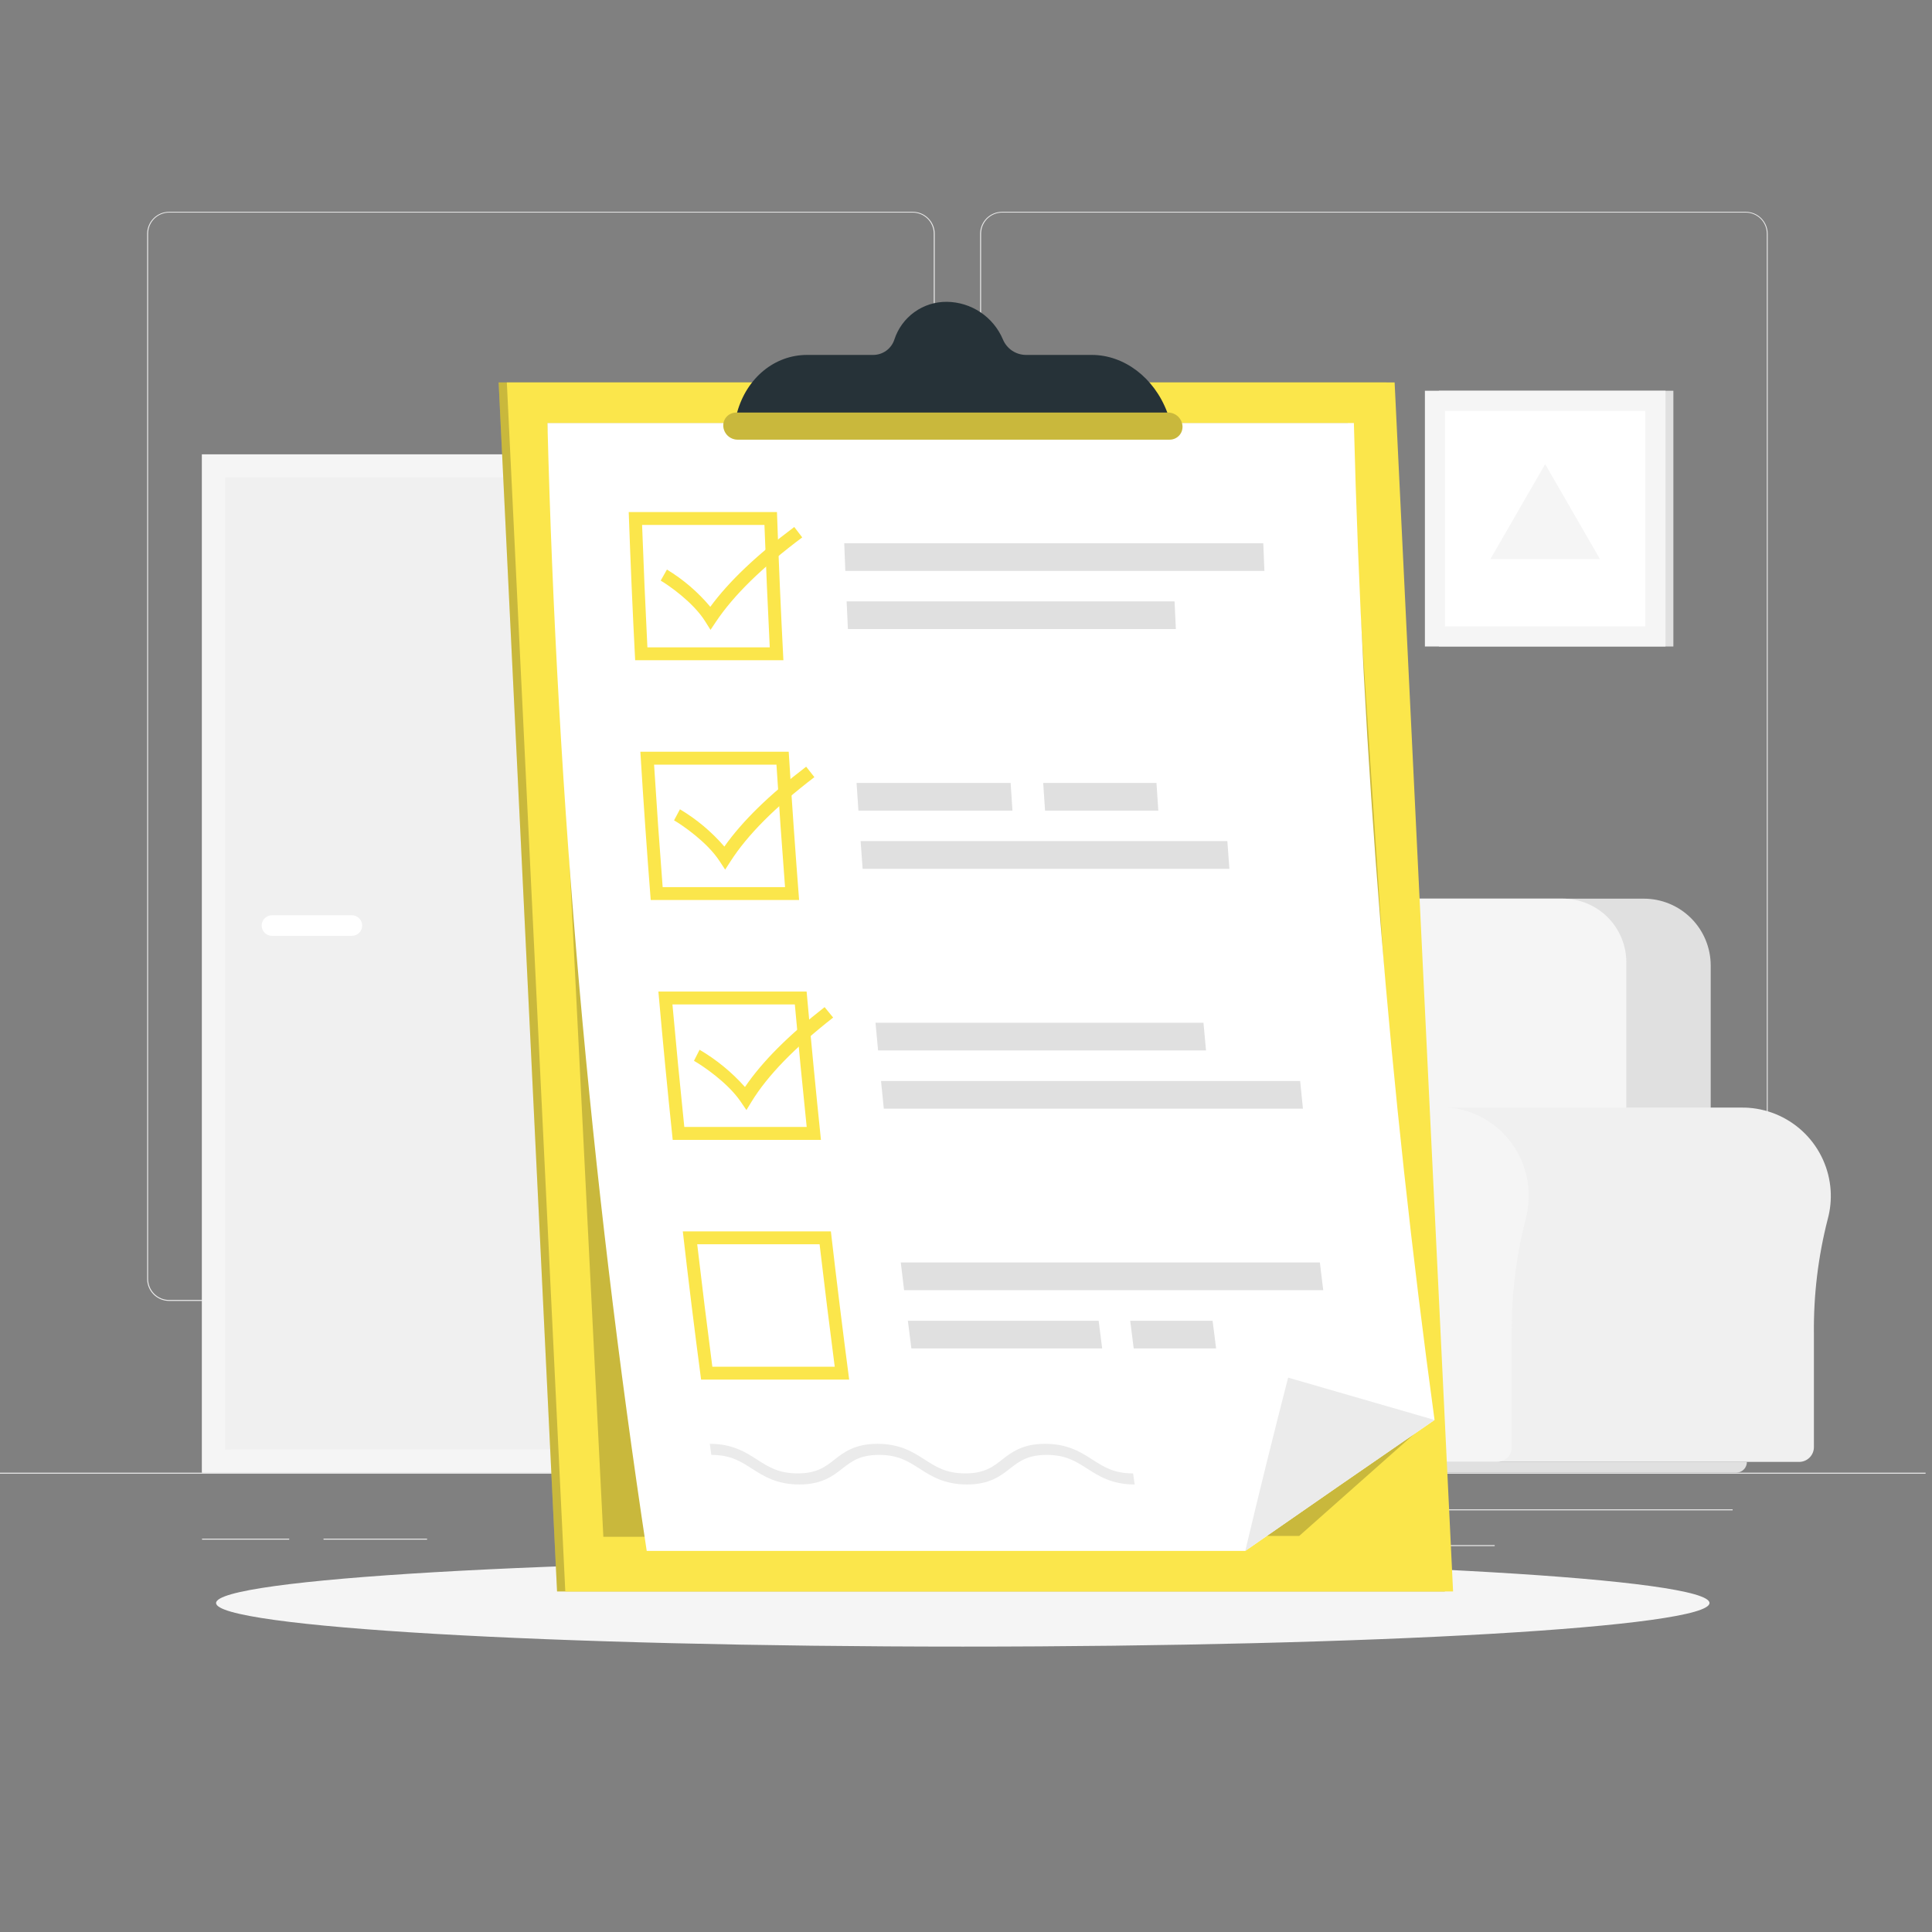 <svg width="181" height="181" viewBox="0 0 181 181" fill="none" xmlns="http://www.w3.org/2000/svg">
<rect x="0" y="0" width="181" height="181" fill="#808080" stroke="none"/>
<g clip-path="url(#clip0_307_4039)">
<path d="M180.4 137.97H0V138.06H180.4V137.97Z" fill="#EBEBEB"/>
<path d="M162.324 141.404H129.527V141.494H162.324V141.404Z" fill="#EBEBEB"/>
<path d="M119.504 140.427H110.523V140.517H119.504V140.427Z" fill="#EBEBEB"/>
<path d="M140.03 144.756H126.106V144.846H140.03V144.756Z" fill="#EBEBEB"/>
<path d="M27.096 144.15H18.928V144.241H27.096V144.15Z" fill="#EBEBEB"/>
<path d="M40.01 144.15H30.308V144.241H40.01V144.15Z" fill="#EBEBEB"/>
<path d="M81.234 142.628H64.334V142.718H81.234V142.628Z" fill="#EBEBEB"/>
<path d="M85.51 121.878H15.843C15.297 121.877 14.774 121.66 14.388 121.273C14.003 120.887 13.786 120.364 13.786 119.818V21.886C13.791 21.343 14.009 20.824 14.395 20.442C14.78 20.06 15.3 19.845 15.843 19.844H85.51C86.056 19.844 86.58 20.061 86.966 20.447C87.353 20.834 87.57 21.358 87.57 21.904V119.818C87.57 120.364 87.353 120.888 86.966 121.275C86.58 121.661 86.056 121.878 85.51 121.878ZM15.843 19.916C15.321 19.917 14.821 20.125 14.452 20.494C14.083 20.863 13.876 21.364 13.876 21.886V119.818C13.876 120.34 14.083 120.84 14.452 121.209C14.821 121.579 15.321 121.787 15.843 121.788H85.51C86.032 121.787 86.532 121.579 86.901 121.21C87.271 120.84 87.479 120.34 87.48 119.818V21.886C87.479 21.364 87.271 20.863 86.901 20.494C86.532 20.125 86.032 19.917 85.51 19.916H15.843Z" fill="#EBEBEB"/>
<path d="M163.554 121.878H93.883C93.337 121.877 92.814 121.66 92.428 121.274C92.042 120.887 91.824 120.364 91.823 119.818V21.886C91.829 21.343 92.048 20.824 92.434 20.442C92.82 20.059 93.34 19.845 93.883 19.844H163.554C164.096 19.846 164.615 20.061 165 20.443C165.384 20.826 165.602 21.344 165.607 21.886V119.818C165.607 120.363 165.391 120.886 165.006 121.272C164.621 121.658 164.099 121.876 163.554 121.878ZM93.883 19.916C93.361 19.917 92.861 20.125 92.492 20.494C92.122 20.863 91.914 21.364 91.913 21.886V119.818C91.914 120.34 92.122 120.84 92.492 121.21C92.861 121.579 93.361 121.787 93.883 121.788H163.554C164.076 121.787 164.577 121.579 164.946 121.21C165.315 120.84 165.523 120.34 165.524 119.818V21.886C165.523 21.364 165.315 20.863 164.946 20.494C164.577 20.125 164.076 19.917 163.554 19.916H93.883Z" fill="#EBEBEB"/>
<path d="M18.924 137.966H62.062L62.062 42.567H18.924L18.924 137.966Z" fill="#F0F0F0"/>
<path d="M18.928 137.966H60.02L60.02 42.567H18.928L18.928 137.966Z" fill="#F5F5F5"/>
<path d="M57.855 135.805L57.855 44.735H21.093L21.093 135.805H57.855Z" fill="#F0F0F0"/>
<path d="M32.97 87.674H25.476C25.221 87.673 24.976 87.571 24.796 87.391C24.615 87.21 24.514 86.966 24.513 86.71C24.514 86.455 24.615 86.211 24.796 86.03C24.976 85.85 25.221 85.748 25.476 85.747H32.97C33.225 85.748 33.469 85.85 33.65 86.03C33.83 86.211 33.932 86.455 33.933 86.71C33.932 86.966 33.83 87.21 33.65 87.391C33.469 87.571 33.225 87.673 32.97 87.674Z" fill="white"/>
<path d="M21.655 135.805L21.655 44.735H21.092L21.092 135.805H21.655Z" fill="#F0F0F0"/>
<path d="M82.273 136.158H88.695V108.304H82.273V136.158Z" fill="#F0F0F0"/>
<path d="M55.791 137.927H87.462V136.162H55.791V137.927Z" fill="#F0F0F0"/>
<path d="M82.273 108.309H54.557V136.162H82.273V108.309Z" fill="#F5F5F5"/>
<path d="M79.744 111.736H57.078V120.872H79.744V111.736Z" fill="#F0F0F0"/>
<path d="M79.744 123.596H57.078V132.731H79.744V123.596Z" fill="#F0F0F0"/>
<path d="M65.867 112.504H70.958C71.124 112.503 71.282 112.437 71.399 112.32C71.515 112.203 71.582 112.045 71.582 111.88C71.582 111.714 71.517 111.555 71.4 111.437C71.283 111.319 71.124 111.253 70.958 111.252H65.867C65.701 111.253 65.543 111.319 65.426 111.437C65.309 111.555 65.243 111.714 65.243 111.88C65.244 112.045 65.31 112.203 65.427 112.32C65.544 112.437 65.702 112.503 65.867 112.504Z" fill="#F5F5F5"/>
<path d="M65.867 124.367H70.958C71.122 124.367 71.278 124.302 71.395 124.187C71.511 124.073 71.579 123.917 71.582 123.754C71.582 123.589 71.515 123.431 71.399 123.314C71.282 123.197 71.124 123.131 70.958 123.13H65.867C65.702 123.131 65.544 123.197 65.427 123.314C65.31 123.431 65.244 123.589 65.243 123.754C65.247 123.917 65.314 124.073 65.431 124.187C65.547 124.302 65.704 124.367 65.867 124.367Z" fill="#F5F5F5"/>
<path d="M70.525 107.76C70.399 107.759 70.278 107.709 70.189 107.62C70.1 107.53 70.05 107.41 70.049 107.284V92.812C70.049 92.686 70.099 92.565 70.188 92.475C70.278 92.386 70.399 92.336 70.525 92.336C70.651 92.337 70.772 92.387 70.861 92.477C70.95 92.566 71 92.686 71.001 92.812V107.284C71 107.41 70.95 107.53 70.861 107.62C70.772 107.709 70.651 107.759 70.525 107.76Z" fill="#F5F5F5"/>
<path d="M74.981 107.197H66.069V108.319H74.981V107.197Z" fill="#F0F0F0"/>
<path d="M72.993 99.101C72.93 99.101 72.871 99.076 72.826 99.033C72.781 98.989 72.756 98.929 72.755 98.867V91.643C72.756 91.581 72.781 91.52 72.826 91.476C72.87 91.432 72.93 91.406 72.993 91.405C73.056 91.406 73.116 91.432 73.16 91.476C73.205 91.52 73.23 91.581 73.231 91.643V98.859C73.232 98.891 73.226 98.922 73.214 98.952C73.202 98.981 73.185 99.008 73.163 99.03C73.141 99.053 73.114 99.07 73.085 99.083C73.056 99.095 73.025 99.101 72.993 99.101Z" fill="#F0F0F0"/>
<path d="M63.595 94.133C63.595 94.133 63.772 87.314 70.526 87.314C77.28 87.314 77.453 94.125 77.453 94.125L63.595 94.133Z" fill="#F0F0F0"/>
<path d="M122.062 103.766C122.253 103.766 122.448 103.766 122.643 103.784C124.638 103.928 126.515 104.788 127.926 106.206C129.338 107.625 130.189 109.505 130.324 111.501C130.381 112.408 130.291 113.318 130.057 114.196C129.153 117.719 128.716 121.344 128.758 124.981V135.567C128.759 135.75 128.723 135.931 128.653 136.101C128.583 136.27 128.48 136.424 128.35 136.554C128.22 136.683 128.066 136.786 127.897 136.855C127.727 136.925 127.545 136.96 127.362 136.959H93.761V103.766H122.062Z" fill="#F0F0F0"/>
<path d="M85.481 112.047C85.484 110.87 85.739 109.707 86.227 108.636C86.716 107.565 87.427 106.611 88.314 105.837C89.2 105.063 90.242 104.487 91.369 104.147C92.496 103.807 93.682 103.712 94.849 103.867C96.015 104.022 97.136 104.425 98.135 105.047C99.133 105.67 99.988 106.498 100.641 107.477C101.295 108.456 101.732 109.563 101.924 110.724C102.115 111.886 102.057 113.074 101.753 114.211C100.851 117.734 100.416 121.36 100.457 124.996V135.582C100.457 135.764 100.421 135.945 100.351 136.114C100.281 136.283 100.179 136.436 100.049 136.565C99.92 136.694 99.766 136.796 99.597 136.866C99.428 136.936 99.247 136.971 99.065 136.971H88.454C88.271 136.971 88.09 136.935 87.922 136.865C87.753 136.795 87.6 136.693 87.471 136.564C87.342 136.435 87.24 136.282 87.17 136.113C87.1 135.945 87.064 135.764 87.064 135.582V124.361C87.095 120.951 86.663 117.552 85.78 114.258C85.581 113.538 85.48 112.794 85.481 112.047Z" fill="#F5F5F5"/>
<path d="M105.169 136.959H135.336V116.805H105.169V136.959Z" fill="#F0F0F0"/>
<path d="M160.268 121.365H119.89V90.456C119.89 88.794 120.55 87.201 121.725 86.026C122.9 84.852 124.493 84.192 126.154 84.192H154.004C155.665 84.192 157.258 84.852 158.433 86.026C159.608 87.201 160.268 88.794 160.268 90.456V121.365Z" fill="#E0E0E0"/>
<path d="M152.377 121.365H112V90.152C112 88.571 112.628 87.054 113.747 85.935C114.865 84.817 116.382 84.188 117.964 84.188H146.398C147.98 84.188 149.497 84.817 150.616 85.935C151.734 87.054 152.363 88.571 152.363 90.152V121.365H152.377Z" fill="#F5F5F5"/>
<path d="M133.366 123.173H105.559C105.081 123.173 104.622 122.983 104.284 122.644C103.946 122.306 103.755 121.847 103.755 121.369V116.798C103.755 116.319 103.946 115.86 104.284 115.522C104.622 115.184 105.081 114.994 105.559 114.994H133.366C133.511 114.994 133.649 115.051 133.752 115.153C133.854 115.255 133.911 115.394 133.911 115.538V122.632C133.91 122.776 133.852 122.913 133.75 123.015C133.648 123.116 133.51 123.173 133.366 123.173Z" fill="#E0E0E0"/>
<path d="M163.244 103.766C163.435 103.766 163.627 103.766 163.825 103.784C165.82 103.929 167.696 104.789 169.106 106.208C170.517 107.626 171.368 109.505 171.503 111.501C171.564 112.408 171.473 113.319 171.236 114.196C170.331 117.72 169.894 121.347 169.937 124.984V135.57C169.937 135.753 169.901 135.934 169.831 136.103C169.761 136.271 169.658 136.425 169.529 136.554C169.4 136.683 169.246 136.785 169.077 136.855C168.908 136.924 168.727 136.96 168.544 136.959H134.939V103.766H163.244Z" fill="#F0F0F0"/>
<path d="M126.662 112.046C126.648 109.889 127.477 107.81 128.972 106.255C130.467 104.699 132.511 103.789 134.668 103.718C136.825 103.648 138.924 104.422 140.518 105.877C142.112 107.331 143.075 109.351 143.201 111.505C143.258 112.412 143.168 113.322 142.934 114.2C142.03 117.723 141.593 121.349 141.635 124.985V135.571C141.635 135.939 141.489 136.292 141.229 136.553C140.968 136.813 140.615 136.96 140.246 136.96H129.632C129.449 136.96 129.269 136.924 129.1 136.854C128.932 136.784 128.778 136.682 128.649 136.553C128.52 136.424 128.418 136.271 128.348 136.102C128.279 135.934 128.243 135.753 128.243 135.571V124.361C128.273 120.951 127.842 117.553 126.962 114.258C126.763 113.538 126.662 112.794 126.662 112.046Z" fill="#F5F5F5"/>
<path d="M94.349 137.969H162.652C162.785 137.969 162.916 137.943 163.039 137.892C163.161 137.841 163.272 137.767 163.366 137.673C163.459 137.579 163.533 137.468 163.584 137.345C163.634 137.223 163.66 137.091 163.659 136.959H93.343C93.342 137.091 93.368 137.223 93.418 137.345C93.469 137.468 93.543 137.579 93.636 137.673C93.73 137.767 93.841 137.841 93.963 137.892C94.086 137.943 94.217 137.969 94.349 137.969Z" fill="#E0E0E0"/>
<path d="M134.802 60.567H156.771V36.607H134.802V60.567Z" fill="#E0E0E0"/>
<path d="M133.492 60.567H156.031V36.607H133.492V60.567Z" fill="#F5F5F5"/>
<path d="M154.141 58.68V38.493H135.375V58.68H154.141Z" fill="white"/>
<path d="M144.76 43.483L149.891 52.373H139.63L144.76 43.483Z" fill="#F5F5F5"/>
<path d="M103.983 74.556H125.952V50.595H103.983V74.556Z" fill="#E0E0E0"/>
<path d="M102.673 74.556H125.212V50.595H102.673V74.556Z" fill="#F5F5F5"/>
<path d="M123.321 72.668V52.481H104.556V72.668H123.321Z" fill="white"/>
<path d="M111.646 66.174L109.42 62.317C109.189 61.915 109.067 61.458 109.067 60.994C109.068 60.53 109.191 60.073 109.423 59.671C109.655 59.269 109.99 58.935 110.392 58.703C110.794 58.471 111.25 58.349 111.715 58.349H116.178C116.642 58.349 117.098 58.472 117.5 58.704C117.902 58.936 118.237 59.27 118.469 59.672C118.702 60.073 118.825 60.529 118.826 60.994C118.827 61.458 118.707 61.914 118.476 62.317L116.25 66.174C116.018 66.58 115.683 66.917 115.279 67.152C114.874 67.386 114.415 67.51 113.948 67.51C113.481 67.51 113.022 67.386 112.618 67.152C112.213 66.917 111.878 66.58 111.646 66.174Z" fill="#F5F5F5"/>
<path d="M90.2 154.263C128.835 154.263 160.155 152.435 160.155 150.179C160.155 147.923 128.835 146.095 90.2 146.095C51.564 146.095 20.244 147.923 20.244 150.179C20.244 152.435 51.564 154.263 90.2 154.263Z" fill="#F5F5F5"/>
<path d="M129.886 35.827H46.715L52.188 149.097H135.36L129.886 35.827Z" fill="#FBE64B"/>
<path opacity="0.2" d="M129.886 35.827H46.715L52.188 149.097H135.36L129.886 35.827Z" fill="black"/>
<path d="M130.655 35.827H47.483L52.96 149.097H136.132L130.655 35.827Z" fill="#FBE64B"/>
<path opacity="0.2" d="M126.264 39.638H51.286L56.525 143.977L121.721 143.891L132.556 134.286L126.264 39.638Z" fill="black"/>
<path d="M126.838 39.634C127.637 70.881 130.161 102.061 134.396 133.03C128.455 137.12 122.544 141.209 116.663 145.298H60.588C55.295 110.304 52.188 75.014 51.286 39.634H126.838Z" fill="white"/>
<path d="M134.396 133.03C128.455 137.119 122.544 141.208 116.663 145.298C117.948 139.886 119.286 134.474 120.679 129.062L134.396 133.03Z" fill="#EBEBEB"/>
<path d="M71.617 49.18C71.759 53 71.925 56.822 72.115 60.647H60.652C60.46 56.822 60.294 53 60.154 49.18H71.617ZM72.786 47.972H58.902C59.063 52.597 59.264 57.225 59.505 61.855H73.392C73.151 57.227 72.951 52.599 72.79 47.972H72.786Z" fill="#FBE64B"/>
<path d="M118.456 53.485H79.194C79.158 52.623 79.125 51.757 79.093 50.895H118.351C118.384 51.757 118.42 52.623 118.456 53.485Z" fill="#E0E0E0"/>
<path d="M110.161 58.933H79.436C79.396 58.067 79.353 57.205 79.316 56.343H110.039C110.079 57.206 110.12 58.07 110.161 58.933Z" fill="#E0E0E0"/>
<path d="M72.743 71.636C72.983 75.461 73.252 79.285 73.547 83.11H62.081C61.785 79.285 61.517 75.461 61.277 71.636H72.743ZM73.876 70.428H59.992C60.276 75.058 60.599 79.688 60.963 84.319H74.864C74.504 79.691 74.179 75.06 73.89 70.428H73.876Z" fill="#FBE64B"/>
<path d="M94.853 75.945H80.421C80.364 75.079 80.302 74.216 80.248 73.351H94.68C94.734 74.216 94.792 75.079 94.853 75.945Z" fill="#E0E0E0"/>
<path d="M108.517 75.945H97.906C97.848 75.079 97.787 74.216 97.732 73.351H108.344C108.398 74.216 108.455 75.079 108.517 75.945Z" fill="#E0E0E0"/>
<path d="M115.176 81.396H80.817C80.752 80.53 80.691 79.668 80.626 78.802H114.985C115.05 79.668 115.111 80.53 115.176 81.396Z" fill="#E0E0E0"/>
<path d="M74.464 94.103C74.808 97.928 75.178 101.752 75.575 105.577H64.109C63.712 101.752 63.342 97.928 62.998 94.103H74.464ZM75.568 92.894H61.681C62.09 97.527 62.537 102.159 63.023 106.789H76.91C76.429 102.156 75.982 97.525 75.568 92.894Z" fill="#FBE64B"/>
<path d="M121.805 101.272H82.539L82.799 103.863H122.065L121.805 101.272Z" fill="#E0E0E0"/>
<path d="M112.748 95.821H82.022C82.102 96.684 82.181 97.549 82.264 98.412H112.986C112.907 97.549 112.824 96.694 112.748 95.821Z" fill="#E0E0E0"/>
<path d="M76.784 116.571C77.232 120.395 77.704 124.219 78.202 128.041H66.736C66.238 124.221 65.766 120.398 65.318 116.571H76.784ZM77.867 115.362H63.969C64.498 119.995 65.069 124.624 65.683 129.25H79.555C78.947 124.624 78.376 119.995 77.841 115.362H77.867Z" fill="#FBE64B"/>
<path d="M123.966 120.868H84.7C84.595 120.002 84.491 119.139 84.39 118.273H123.652C123.757 119.15 123.858 120.012 123.966 120.868Z" fill="#E0E0E0"/>
<path d="M103.256 126.327H85.382C85.27 125.465 85.162 124.599 85.054 123.736H102.928C103.036 124.599 103.144 125.465 103.256 126.327Z" fill="#E0E0E0"/>
<path d="M113.929 126.327H106.211C106.099 125.465 105.991 124.599 105.883 123.736H113.6C113.709 124.599 113.831 125.465 113.929 126.327Z" fill="#E0E0E0"/>
<path d="M66.566 59.009L66.058 58.201C64.946 56.433 62.68 54.856 61.898 54.394L62.482 53.359C64.018 54.292 65.391 55.47 66.545 56.848C68.291 54.47 70.874 52.013 74.41 49.372L75.157 50.346C71.383 53.171 68.742 55.758 67.075 58.248L66.566 59.009Z" fill="#FBE64B"/>
<path d="M67.937 81.472L67.407 80.664C66.252 78.896 63.943 77.316 63.149 76.854L63.701 75.819C65.267 76.752 66.671 77.931 67.862 79.311C69.543 76.93 72.058 74.473 75.525 71.828C75.781 72.153 76.041 72.478 76.297 72.806C72.599 75.635 70.026 78.218 68.428 80.711C68.262 80.964 68.1 81.22 67.937 81.472Z" fill="#FBE64B"/>
<path d="M69.929 103.997L69.377 103.189C68.172 101.421 65.819 99.84 65.015 99.382C65.188 99.021 65.376 98.689 65.541 98.347C67.131 99.281 68.565 100.458 69.792 101.836C71.412 99.454 73.862 97.001 77.253 94.353L78.054 95.33C74.446 98.159 71.92 100.742 70.394 103.235L69.929 103.997Z" fill="#FBE64B"/>
<path d="M106.301 139.074C104.172 139.074 102.945 138.287 101.863 137.594C100.78 136.902 99.849 136.303 98.053 136.303C96.256 136.303 95.455 136.931 94.607 137.594C93.759 138.258 92.72 139.074 90.591 139.074C88.463 139.074 87.236 138.287 86.157 137.594C85.078 136.902 84.147 136.303 82.347 136.303C80.547 136.303 79.749 136.931 78.901 137.594C78.053 138.258 77.014 139.074 74.889 139.074C72.764 139.074 71.534 138.287 70.451 137.594C69.369 136.902 68.442 136.303 66.641 136.303C66.594 135.942 66.544 135.61 66.497 135.264C68.626 135.264 69.849 136.05 70.931 136.743C72.014 137.436 72.941 138.035 74.738 138.035C76.534 138.035 77.335 137.407 78.183 136.743C79.031 136.079 80.074 135.264 82.203 135.264C84.331 135.264 85.551 136.05 86.633 136.743C87.716 137.436 88.647 138.035 90.443 138.035C92.24 138.035 93.041 137.407 93.889 136.743C94.737 136.079 95.78 135.264 97.908 135.264C100.037 135.264 101.26 136.05 102.343 136.743C103.425 137.436 104.352 138.035 106.153 138.035C106.2 138.381 106.254 138.727 106.301 139.074Z" fill="#EBEBEB"/>
<path d="M109.353 38.631C108.134 35.383 105.316 33.251 102.285 33.251H96.108C95.648 33.247 95.2 33.108 94.818 32.852C94.437 32.595 94.139 32.232 93.962 31.808C93.525 30.771 92.795 29.884 91.861 29.256C90.927 28.629 89.83 28.288 88.705 28.276C87.616 28.265 86.553 28.601 85.669 29.237C84.785 29.872 84.127 30.773 83.79 31.808C83.653 32.231 83.384 32.6 83.023 32.86C82.661 33.119 82.226 33.257 81.781 33.251H75.608C72.573 33.251 69.961 35.394 69.059 38.631L68.698 39.919H109.829L109.353 38.631Z" fill="#263238"/>
<path d="M109.574 41.189H69.092C68.751 41.185 68.423 41.052 68.176 40.816C67.929 40.58 67.781 40.26 67.76 39.919C67.752 39.755 67.776 39.591 67.833 39.437C67.89 39.283 67.978 39.143 68.091 39.024C68.204 38.906 68.341 38.811 68.492 38.748C68.643 38.684 68.805 38.651 68.969 38.652H109.451C109.792 38.656 110.119 38.789 110.366 39.024C110.612 39.259 110.761 39.579 110.782 39.919C110.792 40.083 110.767 40.247 110.711 40.401C110.654 40.556 110.566 40.697 110.453 40.816C110.34 40.935 110.203 41.029 110.052 41.093C109.901 41.158 109.738 41.19 109.574 41.189Z" fill="#FBE64B"/>
<path opacity="0.2" d="M109.574 41.189H69.092C68.751 41.185 68.423 41.052 68.176 40.816C67.929 40.58 67.781 40.26 67.76 39.919C67.752 39.755 67.776 39.591 67.833 39.437C67.89 39.283 67.978 39.143 68.091 39.024C68.204 38.906 68.341 38.811 68.492 38.748C68.643 38.684 68.805 38.651 68.969 38.652H109.451C109.792 38.656 110.119 38.789 110.366 39.024C110.612 39.259 110.761 39.579 110.782 39.919C110.792 40.083 110.767 40.247 110.711 40.401C110.654 40.556 110.566 40.697 110.453 40.816C110.34 40.935 110.203 41.029 110.052 41.093C109.901 41.158 109.738 41.19 109.574 41.189Z" fill="black"/>
</g>
<defs>
<clipPath id="clip0_307_4039">
<rect width="180.4" height="180.4" fill="white"/>
</clipPath>
</defs>
</svg>
